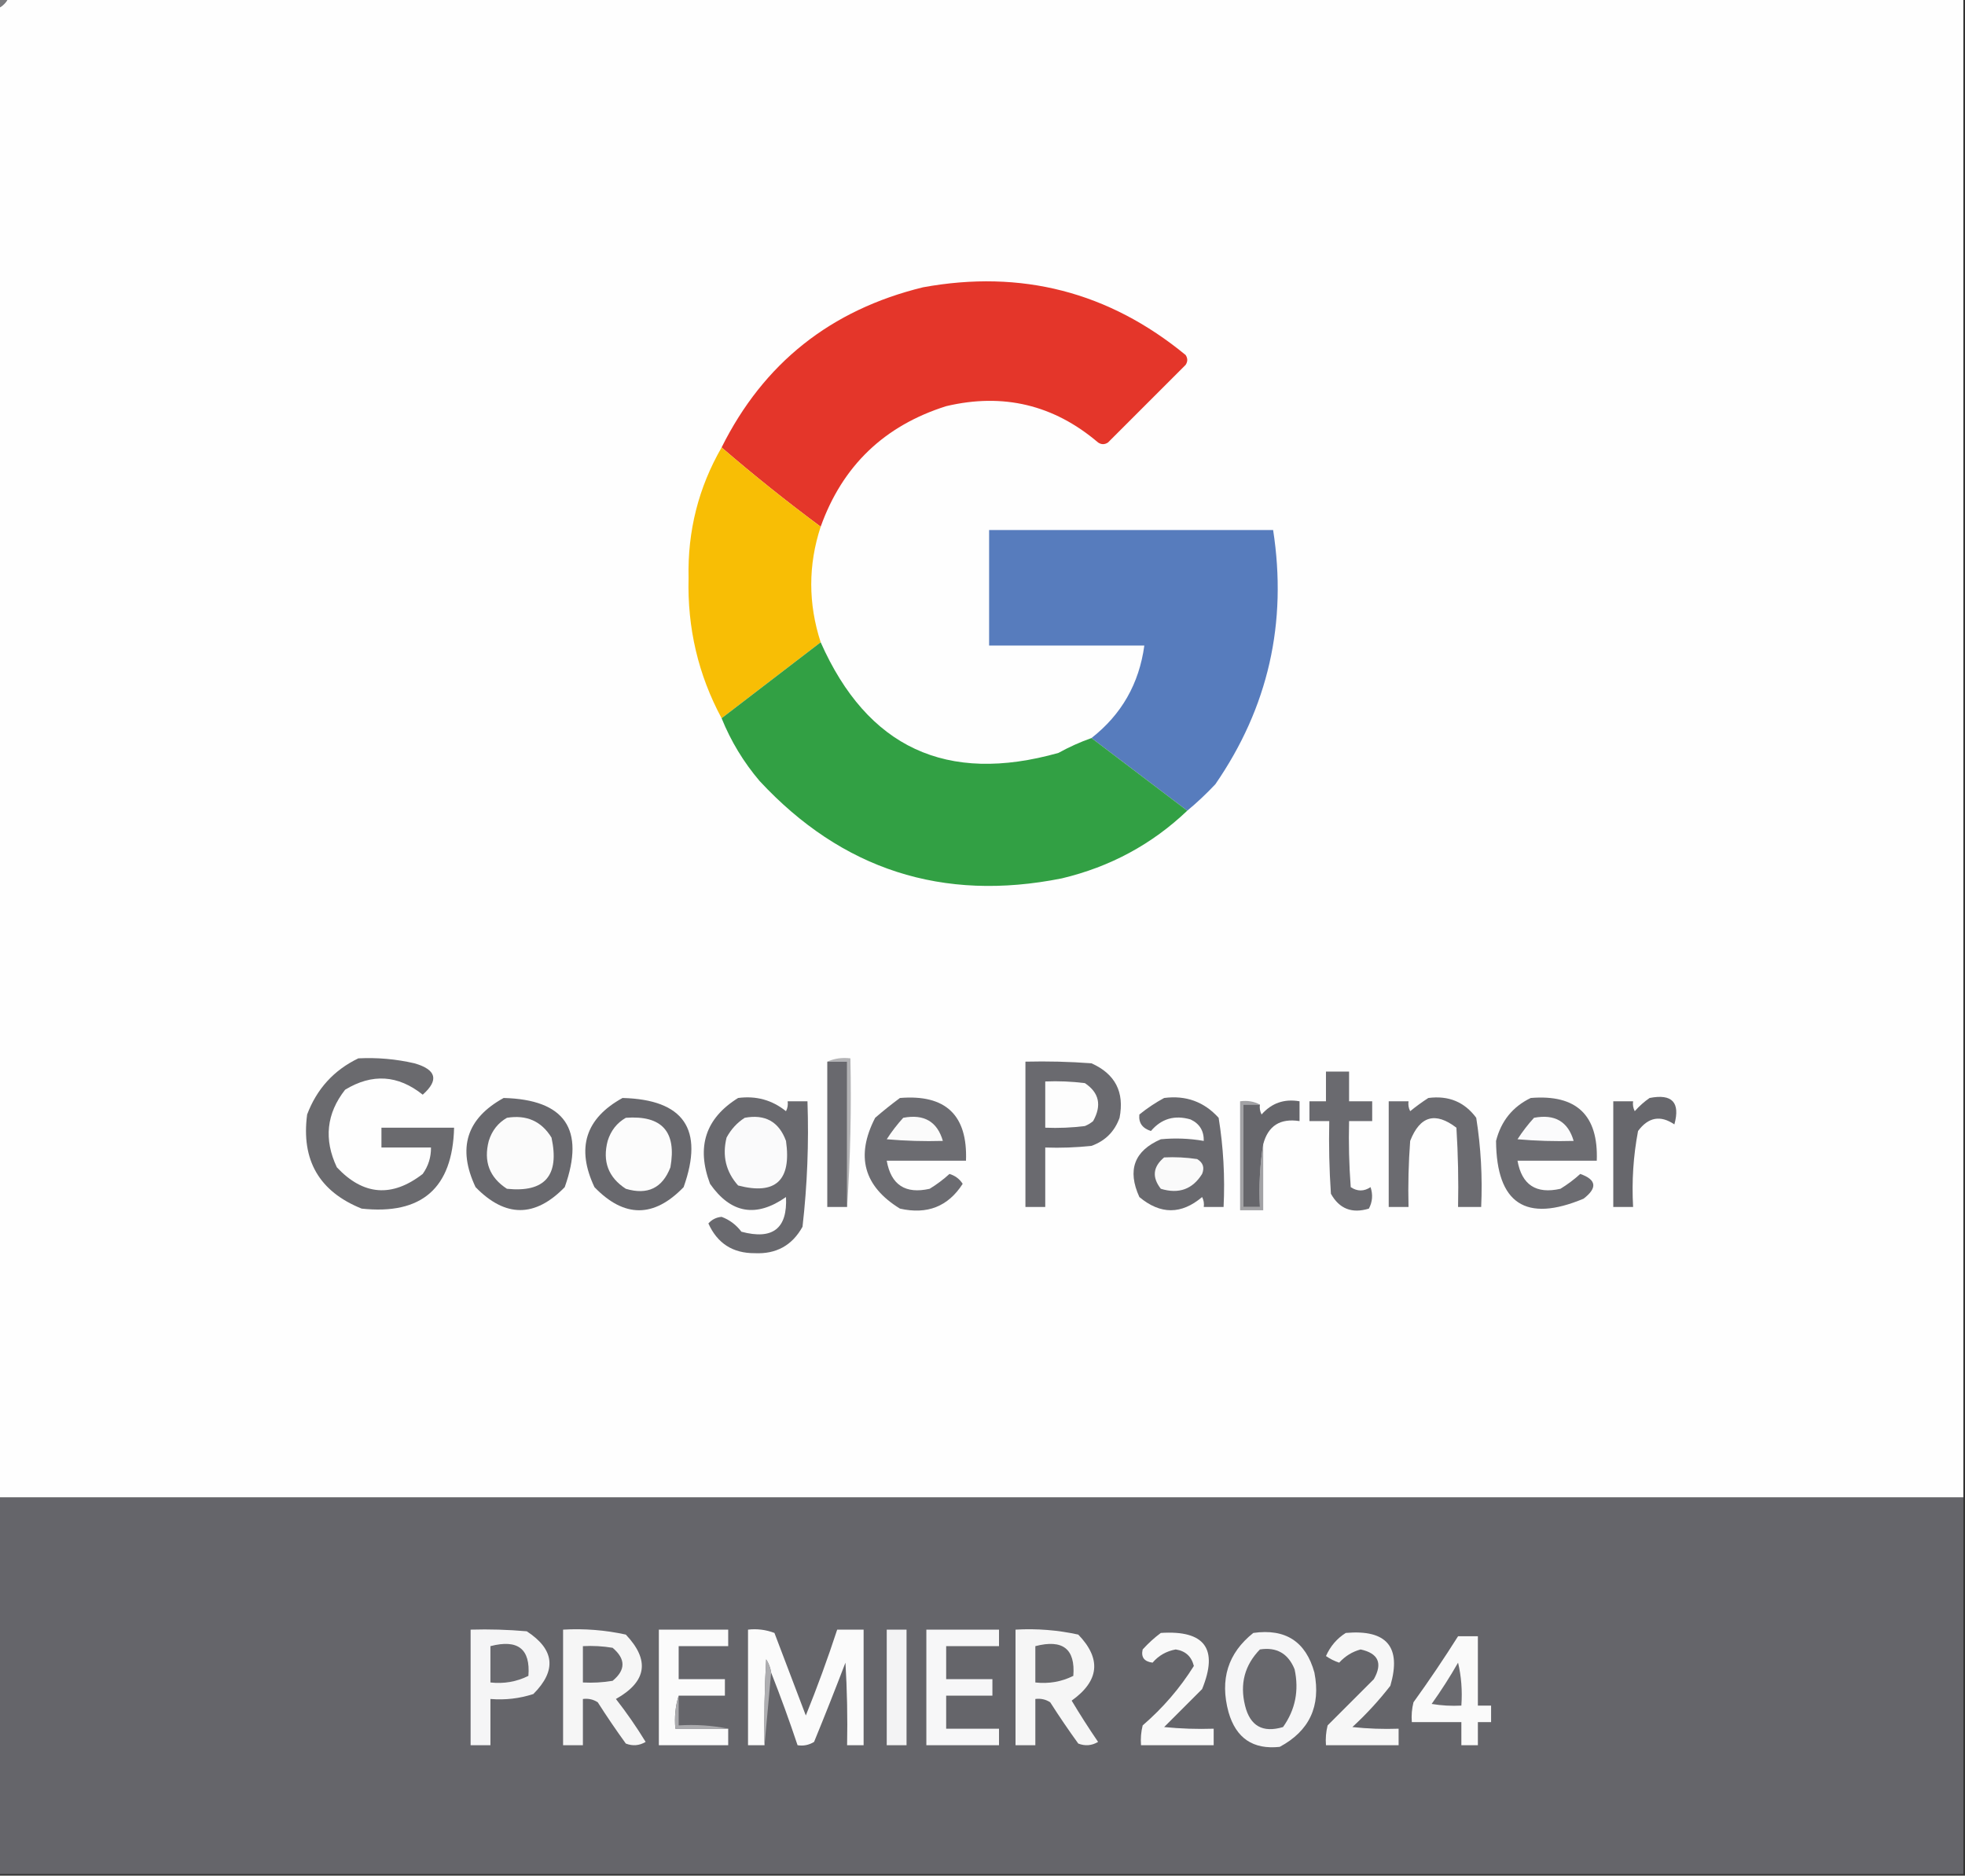<?xml version="1.0" encoding="UTF-8"?>
<!DOCTYPE svg PUBLIC "-//W3C//DTD SVG 1.1//EN" "http://www.w3.org/Graphics/SVG/1.1/DTD/svg11.dtd">
<svg xmlns="http://www.w3.org/2000/svg" version="1.1" width="595px" height="568px" style="shape-rendering:geometricPrecision; text-rendering:geometricPrecision; image-rendering:optimizeQuality; fill-rule:evenodd; clip-rule:evenodd" xmlns:xlink="http://www.w3.org/1999/xlink">
<rect width="100%" height="100%" fill="#333333" stroke="none"/>
<g><path style="opacity:1" fill="#7b7b7f" d="M -0.5,-0.5 C 0.5,-0.5 1.5,-0.5 2.5,-0.5C 1.833,0.833 0.833,1.833 -0.5,2.5C -0.5,1.5 -0.5,0.5 -0.5,-0.5 Z"/></g>
<g><path style="opacity:1" fill="#fefefe" d="M 2.5,-0.5 C 199.833,-0.5 397.167,-0.5 594.5,-0.5C 594.5,150.833 594.5,302.167 594.5,453.5C 396.167,453.5 197.833,453.5 -0.5,453.5C -0.5,303.167 -0.5,152.833 -0.5,2.5C 0.833,1.833 1.833,0.833 2.5,-0.5 Z"/></g>
<g><path style="opacity:1" fill="#e4362a" d="M 248.5,159.5 C 238.187,151.85 228.187,143.85 218.5,135.5C 231.196,109.994 251.53,93.827 279.5,87C 309.267,81.566 335.767,88.399 359,107.5C 359.667,108.5 359.667,109.5 359,110.5C 351.167,118.333 343.333,126.167 335.5,134C 334.5,134.667 333.5,134.667 332.5,134C 319.089,122.582 303.756,118.916 286.5,123C 267.75,128.918 255.084,141.084 248.5,159.5 Z"/></g>
<g><path style="opacity:1" fill="#f8be05" d="M 218.5,135.5 C 228.187,143.85 238.187,151.85 248.5,159.5C 244.695,171.101 244.695,182.767 248.5,194.5C 238.5,202.167 228.5,209.833 218.5,217.5C 211.431,204.343 208.098,190.176 208.5,175C 208.175,160.8 211.508,147.633 218.5,135.5 Z"/></g>
<g><path style="opacity:1" fill="#577cbd" d="M 359.5,245.5 C 349.833,238.167 340.167,230.833 330.5,223.5C 339.589,216.388 344.923,207.055 346.5,195.5C 330.833,195.5 315.167,195.5 299.5,195.5C 299.5,183.833 299.5,172.167 299.5,160.5C 328.167,160.5 356.833,160.5 385.5,160.5C 389.851,188.61 384.018,214.277 368,237.5C 365.297,240.371 362.464,243.038 359.5,245.5 Z"/></g>
<g><path style="opacity:1" fill="#32a044" d="M 248.5,194.5 C 262.627,226.392 286.627,237.559 320.5,228C 323.736,226.214 327.07,224.714 330.5,223.5C 340.167,230.833 349.833,238.167 359.5,245.5C 348.801,255.688 336.134,262.521 321.5,266C 285.456,273.207 254.956,263.374 230,236.5C 225.139,230.776 221.306,224.443 218.5,217.5C 228.5,209.833 238.5,202.167 248.5,194.5 Z"/></g>
<g><path style="opacity:1" fill="#6a6a6e" d="M 108.5,320.5 C 114.245,320.211 119.912,320.711 125.5,322C 132.147,323.915 132.98,327.081 128,331.5C 120.52,325.517 112.687,325.017 104.5,330C 98.839,337.227 98.006,345.06 102,353.5C 110.027,362.035 118.693,362.702 128,355.5C 129.707,353.091 130.54,350.425 130.5,347.5C 125.5,347.5 120.5,347.5 115.5,347.5C 115.5,345.5 115.5,343.5 115.5,341.5C 122.833,341.5 130.167,341.5 137.5,341.5C 137.041,359.792 127.708,367.959 109.5,366C 96.663,360.835 91.163,351.335 93,337.5C 95.936,329.734 101.102,324.067 108.5,320.5 Z"/></g>
<g><path style="opacity:1" fill="#b3b3b5" d="M 250.5,321.5 C 252.607,320.532 254.941,320.198 257.5,320.5C 257.829,335.676 257.496,350.676 256.5,365.5C 256.5,350.833 256.5,336.167 256.5,321.5C 254.5,321.5 252.5,321.5 250.5,321.5 Z"/></g>
<g><path style="opacity:1" fill="#69696e" d="M 250.5,321.5 C 252.5,321.5 254.5,321.5 256.5,321.5C 256.5,336.167 256.5,350.833 256.5,365.5C 254.5,365.5 252.5,365.5 250.5,365.5C 250.5,350.833 250.5,336.167 250.5,321.5 Z"/></g>
<g><path style="opacity:1" fill="#6a6a6f" d="M 310.5,321.5 C 317.175,321.334 323.842,321.5 330.5,322C 337.694,325.22 340.527,330.72 339,338.5C 337.5,342.667 334.667,345.5 330.5,347C 325.845,347.499 321.179,347.666 316.5,347.5C 316.5,353.5 316.5,359.5 316.5,365.5C 314.5,365.5 312.5,365.5 310.5,365.5C 310.5,350.833 310.5,336.167 310.5,321.5 Z"/></g>
<g><path style="opacity:1" fill="#6a6a6f" d="M 401.5,324.5 C 403.833,324.5 406.167,324.5 408.5,324.5C 408.5,327.5 408.5,330.5 408.5,333.5C 410.833,333.5 413.167,333.5 415.5,333.5C 415.5,335.5 415.5,337.5 415.5,339.5C 413.167,339.5 410.833,339.5 408.5,339.5C 408.334,346.175 408.5,352.842 409,359.5C 411,360.833 413,360.833 415,359.5C 415.758,361.769 415.591,363.936 414.5,366C 409.375,367.569 405.541,366.069 403,361.5C 402.5,354.174 402.334,346.841 402.5,339.5C 400.5,339.5 398.5,339.5 396.5,339.5C 396.5,337.5 396.5,335.5 396.5,333.5C 398.167,333.5 399.833,333.5 401.5,333.5C 401.5,330.5 401.5,327.5 401.5,324.5 Z"/></g>
<g><path style="opacity:1" fill="#fdfdfd" d="M 316.5,327.5 C 320.514,327.334 324.514,327.501 328.5,328C 332.828,330.89 333.661,334.723 331,339.5C 330.25,340.126 329.416,340.626 328.5,341C 324.514,341.499 320.514,341.666 316.5,341.5C 316.5,336.833 316.5,332.167 316.5,327.5 Z"/></g>
<g><path style="opacity:1" fill="#68686d" d="M 152.5,332.5 C 171.074,332.978 177.241,341.978 171,359.5C 162.014,368.757 153.014,368.757 144,359.5C 138.429,347.691 141.262,338.691 152.5,332.5 Z"/></g>
<g><path style="opacity:1" fill="#68686d" d="M 188.5,332.5 C 207.074,332.978 213.241,341.978 207,359.5C 198,368.833 189,368.833 180,359.5C 174.429,347.691 177.262,338.691 188.5,332.5 Z"/></g>
<g><path style="opacity:1" fill="#69696e" d="M 223.5,332.5 C 228.951,331.779 233.785,333.112 238,336.5C 238.483,335.552 238.649,334.552 238.5,333.5C 240.5,333.5 242.5,333.5 244.5,333.5C 244.941,346.241 244.441,358.908 243,371.5C 239.868,377.151 235.035,379.818 228.5,379.5C 221.882,379.525 217.215,376.525 214.5,370.5C 215.559,369.304 216.893,368.637 218.5,368.5C 220.898,369.389 222.898,370.889 224.5,373C 233.974,375.539 238.474,372.039 238,362.5C 228.957,368.829 221.291,367.496 215,358.5C 210.788,347.309 213.621,338.642 223.5,332.5 Z"/></g>
<g><path style="opacity:1" fill="#6c6c71" d="M 272.5,332.5 C 286.354,331.355 293.02,337.688 292.5,351.5C 284.5,351.5 276.5,351.5 268.5,351.5C 269.81,358.827 274.143,361.661 281.5,360C 283.641,358.692 285.641,357.192 287.5,355.5C 289.23,356.026 290.564,357.026 291.5,358.5C 287.082,365.374 280.748,367.874 272.5,366C 261.518,359.245 259.018,350.078 265,338.5C 267.478,336.361 269.978,334.361 272.5,332.5 Z"/></g>
<g><path style="opacity:1" fill="#69696e" d="M 352.5,332.5 C 359.092,331.64 364.592,333.64 369,338.5C 370.443,347.392 370.943,356.392 370.5,365.5C 368.5,365.5 366.5,365.5 364.5,365.5C 364.649,364.448 364.483,363.448 364,362.5C 357.706,367.825 351.373,367.825 345,362.5C 341.276,354.323 343.443,348.49 351.5,345C 355.848,344.585 360.181,344.751 364.5,345.5C 364.556,342.439 363.222,340.272 360.5,339C 355.676,337.594 351.676,338.76 348.5,342.5C 345.887,341.669 344.72,340.002 345,337.5C 347.426,335.548 349.926,333.881 352.5,332.5 Z"/></g>
<g><path style="opacity:1" fill="#6b6b70" d="M 432.5,332.5 C 438.624,331.7 443.458,333.7 447,338.5C 448.414,347.418 448.914,356.418 448.5,365.5C 446.167,365.5 443.833,365.5 441.5,365.5C 441.666,357.493 441.5,349.493 441,341.5C 434.616,336.607 429.949,337.94 427,345.5C 426.5,352.158 426.334,358.825 426.5,365.5C 424.5,365.5 422.5,365.5 420.5,365.5C 420.5,354.833 420.5,344.167 420.5,333.5C 422.5,333.5 424.5,333.5 426.5,333.5C 426.351,334.552 426.517,335.552 427,336.5C 428.812,335.023 430.645,333.69 432.5,332.5 Z"/></g>
<g><path style="opacity:1" fill="#6c6c71" d="M 463.5,332.5 C 477.354,331.355 484.02,337.688 483.5,351.5C 475.5,351.5 467.5,351.5 459.5,351.5C 460.81,358.827 465.143,361.661 472.5,360C 474.641,358.692 476.641,357.192 478.5,355.5C 483.42,357.233 483.753,359.733 479.5,363C 461.988,370.327 453.155,364.493 453,345.5C 454.534,339.477 458.034,335.144 463.5,332.5 Z"/></g>
<g><path style="opacity:1" fill="#67676c" d="M 499.5,332.5 C 506.325,331.165 508.825,333.831 507,340.5C 502.779,337.634 499.112,338.301 496,342.5C 494.568,350.054 494.068,357.721 494.5,365.5C 492.5,365.5 490.5,365.5 488.5,365.5C 488.5,354.833 488.5,344.167 488.5,333.5C 490.5,333.5 492.5,333.5 494.5,333.5C 494.351,334.552 494.517,335.552 495,336.5C 496.397,334.93 497.897,333.596 499.5,332.5 Z"/></g>
<g><path style="opacity:1" fill="#a2a2a5" d="M 381.5,334.5 C 379.833,334.5 378.167,334.5 376.5,334.5C 376.5,344.833 376.5,355.167 376.5,365.5C 378.167,365.5 379.833,365.5 381.5,365.5C 381.177,358.978 381.51,352.645 382.5,346.5C 382.5,353.167 382.5,359.833 382.5,366.5C 380.167,366.5 377.833,366.5 375.5,366.5C 375.5,355.5 375.5,344.5 375.5,333.5C 377.735,333.205 379.735,333.539 381.5,334.5 Z"/></g>
<g><path style="opacity:1" fill="#66666b" d="M 382.5,346.5 C 381.51,352.645 381.177,358.978 381.5,365.5C 379.833,365.5 378.167,365.5 376.5,365.5C 376.5,355.167 376.5,344.833 376.5,334.5C 378.167,334.5 379.833,334.5 381.5,334.5C 381.351,335.552 381.517,336.552 382,337.5C 385.04,334.034 388.874,332.7 393.5,333.5C 393.5,335.5 393.5,337.5 393.5,339.5C 387.639,338.588 383.973,340.921 382.5,346.5 Z"/></g>
<g><path style="opacity:1" fill="#fbfbfb" d="M 153.5,338.5 C 159.448,337.528 163.948,339.528 167,344.5C 169.475,356.016 164.975,361.182 153.5,360C 148.206,356.565 146.373,351.732 148,345.5C 148.967,342.379 150.8,340.046 153.5,338.5 Z"/></g>
<g><path style="opacity:1" fill="#fcfcfc" d="M 189.5,338.5 C 200.433,337.695 204.933,342.695 203,353.5C 200.575,359.795 196.075,361.962 189.5,360C 184.206,356.565 182.373,351.732 184,345.5C 184.967,342.379 186.8,340.046 189.5,338.5 Z"/></g>
<g><path style="opacity:1" fill="#fafafb" d="M 225.5,338.5 C 231.695,337.345 235.861,339.678 238,345.5C 239.708,357.468 234.874,361.968 223.5,359C 219.809,354.865 218.642,350.031 220,344.5C 221.36,341.977 223.193,339.977 225.5,338.5 Z"/></g>
<g><path style="opacity:1" fill="#fbfbfb" d="M 273.5,338.5 C 279.794,337.302 283.794,339.636 285.5,345.5C 279.824,345.666 274.157,345.499 268.5,345C 269.999,342.672 271.666,340.505 273.5,338.5 Z"/></g>
<g><path style="opacity:1" fill="#fbfbfc" d="M 464.5,338.5 C 470.794,337.302 474.794,339.636 476.5,345.5C 470.824,345.666 465.157,345.499 459.5,345C 460.999,342.672 462.666,340.505 464.5,338.5 Z"/></g>
<g><path style="opacity:1" fill="#fafafa" d="M 352.5,350.5 C 355.85,350.335 359.183,350.502 362.5,351C 364.283,352.067 364.783,353.567 364,355.5C 361.103,360.155 356.937,361.655 351.5,360C 348.765,356.508 349.098,353.342 352.5,350.5 Z"/></g>
<g><path style="opacity:1" fill="#65656a" d="M -0.5,453.5 C 197.833,453.5 396.167,453.5 594.5,453.5C 594.5,491.5 594.5,529.5 594.5,567.5C 396.167,567.5 197.833,567.5 -0.5,567.5C -0.5,529.5 -0.5,491.5 -0.5,453.5 Z"/></g>
<g><path style="opacity:1" fill="#f5f5f6" d="M 142.5,493.5 C 148.176,493.334 153.843,493.501 159.5,494C 167.955,499.52 168.622,505.854 161.5,513C 157.3,514.367 152.967,514.867 148.5,514.5C 148.5,519.167 148.5,523.833 148.5,528.5C 146.5,528.5 144.5,528.5 142.5,528.5C 142.5,516.833 142.5,505.167 142.5,493.5 Z"/></g>
<g><path style="opacity:1" fill="#f6f6f6" d="M 170.5,493.5 C 176.925,493.13 183.258,493.63 189.5,495C 196.845,502.751 195.845,509.251 186.5,514.5C 189.747,518.659 192.747,522.992 195.5,527.5C 193.579,528.641 191.579,528.808 189.5,528C 186.543,523.92 183.71,519.753 181,515.5C 179.644,514.62 178.144,514.286 176.5,514.5C 176.5,519.167 176.5,523.833 176.5,528.5C 174.5,528.5 172.5,528.5 170.5,528.5C 170.5,516.833 170.5,505.167 170.5,493.5 Z"/></g>
<g><path style="opacity:1" fill="#fbfbfb" d="M 205.5,513.5 C 204.521,516.625 204.187,519.958 204.5,523.5C 209.833,523.5 215.167,523.5 220.5,523.5C 220.5,525.167 220.5,526.833 220.5,528.5C 213.5,528.5 206.5,528.5 199.5,528.5C 199.5,516.833 199.5,505.167 199.5,493.5C 206.5,493.5 213.5,493.5 220.5,493.5C 220.5,495.167 220.5,496.833 220.5,498.5C 215.5,498.5 210.5,498.5 205.5,498.5C 205.5,501.833 205.5,505.167 205.5,508.5C 210.167,508.5 214.833,508.5 219.5,508.5C 219.5,510.167 219.5,511.833 219.5,513.5C 214.833,513.5 210.167,513.5 205.5,513.5 Z"/></g>
<g><path style="opacity:1" fill="#fbfbfb" d="M 233.5,506.5 C 233.291,505.078 232.791,503.745 232,502.5C 231.5,511.16 231.334,519.827 231.5,528.5C 229.833,528.5 228.167,528.5 226.5,528.5C 226.5,516.833 226.5,505.167 226.5,493.5C 229.247,493.187 231.914,493.52 234.5,494.5C 237.667,502.833 240.833,511.167 244,519.5C 247.473,510.913 250.639,502.246 253.5,493.5C 256.167,493.5 258.833,493.5 261.5,493.5C 261.5,505.167 261.5,516.833 261.5,528.5C 259.833,528.5 258.167,528.5 256.5,528.5C 256.666,520.16 256.5,511.827 256,503.5C 252.931,511.54 249.765,519.54 246.5,527.5C 244.955,528.452 243.288,528.785 241.5,528.5C 239.032,521.097 236.366,513.764 233.5,506.5 Z"/></g>
<g><path style="opacity:1" fill="#f3f3f4" d="M 268.5,493.5 C 270.5,493.5 272.5,493.5 274.5,493.5C 274.5,505.167 274.5,516.833 274.5,528.5C 272.5,528.5 270.5,528.5 268.5,528.5C 268.5,516.833 268.5,505.167 268.5,493.5 Z"/></g>
<g><path style="opacity:1" fill="#f7f7f8" d="M 280.5,493.5 C 287.833,493.5 295.167,493.5 302.5,493.5C 302.5,495.167 302.5,496.833 302.5,498.5C 297.167,498.5 291.833,498.5 286.5,498.5C 286.5,501.833 286.5,505.167 286.5,508.5C 291.167,508.5 295.833,508.5 300.5,508.5C 300.5,510.167 300.5,511.833 300.5,513.5C 295.833,513.5 291.167,513.5 286.5,513.5C 286.5,516.833 286.5,520.167 286.5,523.5C 291.833,523.5 297.167,523.5 302.5,523.5C 302.5,525.167 302.5,526.833 302.5,528.5C 295.167,528.5 287.833,528.5 280.5,528.5C 280.5,516.833 280.5,505.167 280.5,493.5 Z"/></g>
<g><path style="opacity:1" fill="#f6f6f6" d="M 307.5,493.5 C 313.925,493.13 320.258,493.63 326.5,495C 333.552,502.327 332.885,508.994 324.5,515C 327.036,519.235 329.702,523.402 332.5,527.5C 330.579,528.641 328.579,528.808 326.5,528C 323.543,523.92 320.71,519.753 318,515.5C 316.644,514.62 315.144,514.286 313.5,514.5C 313.5,519.167 313.5,523.833 313.5,528.5C 311.5,528.5 309.5,528.5 307.5,528.5C 307.5,516.833 307.5,505.167 307.5,493.5 Z"/></g>
<g><path style="opacity:1" fill="#f9f9f9" d="M 351.5,494.5 C 364.813,493.632 368.98,499.298 364,511.5C 360.167,515.333 356.333,519.167 352.5,523C 357.489,523.499 362.489,523.666 367.5,523.5C 367.5,525.167 367.5,526.833 367.5,528.5C 360.167,528.5 352.833,528.5 345.5,528.5C 345.338,526.473 345.505,524.473 346,522.5C 352.133,517.21 357.3,511.21 361.5,504.5C 360.774,501.607 358.94,499.94 356,499.5C 353.157,500.024 350.823,501.358 349,503.5C 346.456,503.179 345.456,501.845 346,499.5C 347.73,497.598 349.563,495.931 351.5,494.5 Z"/></g>
<g><path style="opacity:1" fill="#f6f6f7" d="M 379.5,494.5 C 389.238,493.113 395.405,497.113 398,506.5C 399.996,516.671 396.496,524.171 387.5,529C 379.427,529.875 374.261,526.375 372,518.5C 369.309,508.612 371.809,500.612 379.5,494.5 Z"/></g>
<g><path style="opacity:1" fill="#f7f7f7" d="M 407.5,494.5 C 419.92,493.408 424.42,498.742 421,510.5C 417.535,514.967 413.702,519.133 409.5,523C 414.155,523.499 418.821,523.666 423.5,523.5C 423.5,525.167 423.5,526.833 423.5,528.5C 416.167,528.5 408.833,528.5 401.5,528.5C 401.338,526.473 401.505,524.473 402,522.5C 406.667,517.833 411.333,513.167 416,508.5C 418.714,503.685 417.381,500.685 412,499.5C 409.476,500.178 407.309,501.512 405.5,503.5C 404.069,503.023 402.736,502.357 401.5,501.5C 402.833,498.507 404.833,496.173 407.5,494.5 Z"/></g>
<g><path style="opacity:1" fill="#fafafa" d="M 441.5,495.5 C 443.5,495.5 445.5,495.5 447.5,495.5C 447.5,502.5 447.5,509.5 447.5,516.5C 448.833,516.5 450.167,516.5 451.5,516.5C 451.5,518.167 451.5,519.833 451.5,521.5C 450.167,521.5 448.833,521.5 447.5,521.5C 447.5,523.833 447.5,526.167 447.5,528.5C 445.833,528.5 444.167,528.5 442.5,528.5C 442.5,526.167 442.5,523.833 442.5,521.5C 437.5,521.5 432.5,521.5 427.5,521.5C 427.338,519.473 427.505,517.473 428,515.5C 432.721,508.952 437.221,502.285 441.5,495.5 Z"/></g>
<g><path style="opacity:1" fill="#69696e" d="M 148.5,498.5 C 156.81,496.337 160.644,499.337 160,507.5C 156.417,509.29 152.584,509.957 148.5,509.5C 148.5,505.833 148.5,502.167 148.5,498.5 Z"/></g>
<g><path style="opacity:1" fill="#67676c" d="M 176.5,498.5 C 179.518,498.335 182.518,498.502 185.5,499C 189.485,502.381 189.485,505.714 185.5,509C 182.518,509.498 179.518,509.665 176.5,509.5C 176.5,505.833 176.5,502.167 176.5,498.5 Z"/></g>
<g><path style="opacity:1" fill="#68686c" d="M 313.5,498.5 C 321.81,496.337 325.644,499.337 325,507.5C 321.417,509.29 317.584,509.957 313.5,509.5C 313.5,505.833 313.5,502.167 313.5,498.5 Z"/></g>
<g><path style="opacity:1" fill="#67676c" d="M 381.5,499.5 C 386.558,498.717 390.058,500.717 392,505.5C 393.393,511.924 392.227,517.757 388.5,523C 382.341,524.839 378.508,522.672 377,516.5C 375.38,509.924 376.88,504.257 381.5,499.5 Z"/></g>
<g><path style="opacity:1" fill="#6a6a6f" d="M 441.5,503.5 C 442.485,507.634 442.818,511.968 442.5,516.5C 439.482,516.665 436.482,516.498 433.5,516C 436.39,511.95 439.057,507.783 441.5,503.5 Z"/></g>
<g><path style="opacity:1" fill="#aeaeb1" d="M 233.5,506.5 C 232.833,513.833 232.167,521.167 231.5,528.5C 231.334,519.827 231.5,511.16 232,502.5C 232.791,503.745 233.291,505.078 233.5,506.5 Z"/></g>
<g><path style="opacity:1" fill="#aaaaad" d="M 205.5,513.5 C 205.5,516.5 205.5,519.5 205.5,522.5C 210.695,522.179 215.695,522.513 220.5,523.5C 215.167,523.5 209.833,523.5 204.5,523.5C 204.187,519.958 204.521,516.625 205.5,513.5 Z"/></g>
</svg>
